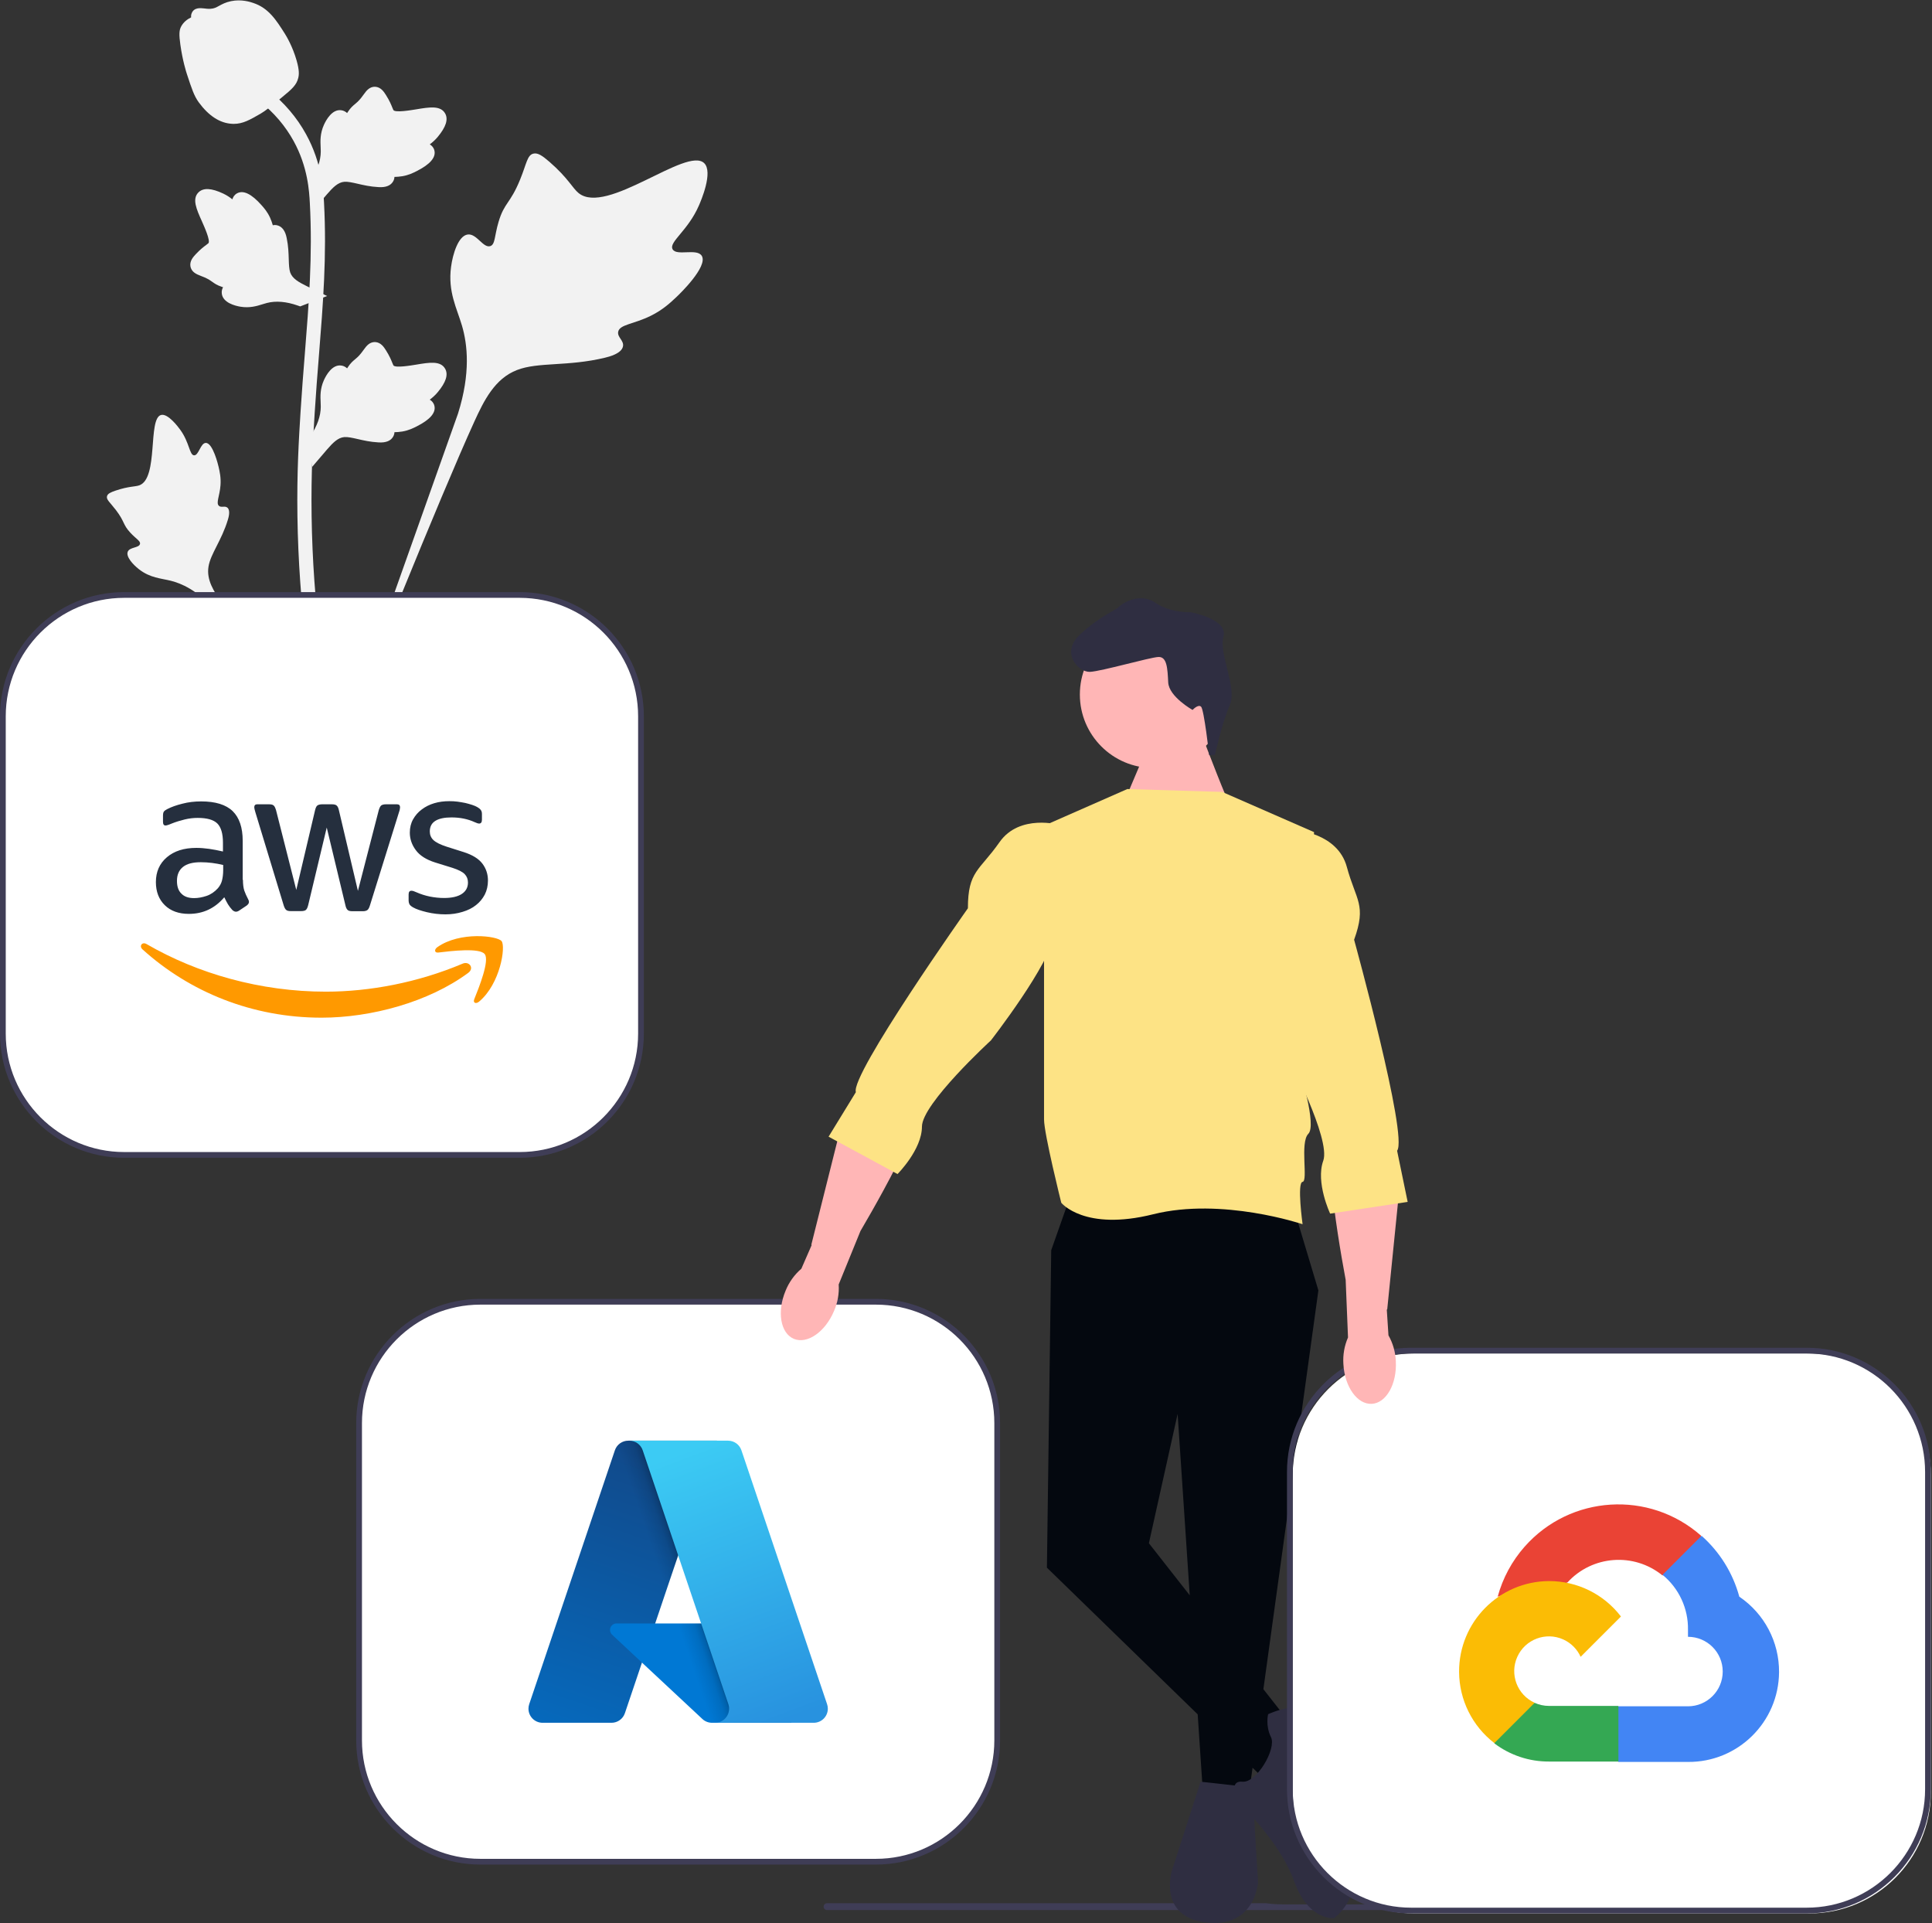 <svg width="416" height="414" viewBox="0 0 416 414" fill="none" xmlns="http://www.w3.org/2000/svg">
<rect x="0" y="0" width="416" height="414" fill="#333333" stroke="none"/>
<g clip-path="url(#clip0_273_1011)">
<path d="M151.114 55.095C150.085 53.36 145.635 55.217 144.817 53.643C144.001 52.074 148.136 49.684 150.499 44.224C150.925 43.24 153.609 37.035 151.622 35.12C147.855 31.491 130.616 46.468 124.583 41.567C123.259 40.491 122.334 38.344 118.327 34.858C116.733 33.471 115.769 32.845 114.836 33.078C113.512 33.408 113.408 35.18 111.988 38.663C109.859 43.887 108.6 43.572 107.36 47.74C106.439 50.834 106.65 52.633 105.566 52.983C104.033 53.479 102.622 50.197 100.679 50.491C98.696 50.791 97.498 54.612 97.119 57.473C96.409 62.842 98.38 66.384 99.473 70.109C100.66 74.158 101.365 80.314 98.623 89.029L71.478 165.509C77.471 149.815 94.823 106.796 102.114 90.809C104.219 86.195 106.543 81.514 111.314 79.666C115.909 77.887 122.218 78.949 130.262 77.011C131.202 76.785 133.809 76.122 134.137 74.589C134.408 73.321 132.874 72.613 133.11 71.426C133.426 69.834 136.442 69.814 140.147 67.977C142.76 66.681 144.388 65.14 145.788 63.815C146.21 63.416 152.484 57.404 151.114 55.095H151.114L151.114 55.095Z" fill="#F2F2F2"/>
<path d="M44.32 95.356C43.172 95.361 42.799 98.081 41.79 98.028C40.785 97.976 40.805 95.257 38.807 92.522C38.447 92.029 36.176 88.921 34.663 89.344C31.795 90.146 34.171 102.928 30.025 104.475C29.115 104.814 27.795 104.649 24.927 105.61C23.787 105.992 23.201 106.284 23.047 106.809C22.827 107.554 23.666 108.117 24.966 109.819C26.916 112.371 26.398 112.898 28.086 114.709C29.339 116.054 30.282 116.469 30.142 117.102C29.943 117.998 27.925 117.744 27.508 118.782C27.083 119.842 28.613 121.532 29.908 122.544C32.338 124.442 34.645 124.496 36.789 125.034C39.119 125.62 42.344 127.05 45.83 130.911L75.534 166.3C69.561 158.831 53.453 137.902 47.711 129.711C46.053 127.346 44.426 124.855 44.896 121.98C45.349 119.212 47.691 116.422 49.06 111.914C49.22 111.388 49.647 109.917 48.989 109.314C48.445 108.815 47.656 109.363 47.141 108.905C46.45 108.29 47.311 106.805 47.478 104.456C47.596 102.8 47.31 101.556 47.063 100.487C46.989 100.164 45.848 95.35 44.32 95.356V95.356H44.32Z" fill="#F2F2F2"/>
<path d="M67.227 100.499L66.535 94.323L66.851 93.855C68.314 91.69 69.059 89.576 69.068 87.569C69.07 87.25 69.055 86.931 69.04 86.606C68.98 85.318 68.906 83.717 69.741 81.85C70.209 80.809 71.524 78.4 73.501 78.698C74.033 78.773 74.436 79.017 74.741 79.303C74.786 79.232 74.832 79.16 74.881 79.083C75.497 78.144 75.985 77.741 76.454 77.353C76.815 77.055 77.188 76.748 77.772 76.02C78.029 75.701 78.228 75.421 78.397 75.186C78.908 74.473 79.576 73.623 80.754 73.638C82.013 73.698 82.671 74.738 83.108 75.427C83.888 76.656 84.242 77.541 84.475 78.129C84.561 78.343 84.657 78.585 84.707 78.659C85.112 79.256 88.409 78.698 89.651 78.495C92.44 78.03 94.854 77.628 95.848 79.387C96.561 80.645 96.032 82.309 94.228 84.465C93.666 85.136 93.068 85.646 92.537 86.045C92.977 86.308 93.37 86.71 93.53 87.343C93.906 88.84 92.619 90.339 89.707 91.806C88.984 92.173 88.01 92.662 86.646 92.898C86.004 93.008 85.425 93.035 84.93 93.05C84.92 93.336 84.853 93.646 84.678 93.965C84.167 94.905 83.102 95.352 81.498 95.245C79.733 95.152 78.279 94.815 76.997 94.52C75.877 94.263 74.913 94.046 74.155 94.097C72.751 94.21 71.668 95.334 70.398 96.792L67.227 100.499H67.227L67.227 100.499V100.499Z" fill="#F2F2F2"/>
<path d="M70.435 63.73L64.637 65.966L64.104 65.778C61.639 64.913 59.405 64.728 57.462 65.228C57.153 65.308 56.848 65.403 56.537 65.5C55.306 65.885 53.776 66.363 51.759 66.029C50.633 65.84 47.969 65.179 47.756 63.191C47.694 62.657 47.828 62.206 48.027 61.837C47.947 61.812 47.866 61.786 47.778 61.758C46.714 61.401 46.2 61.031 45.706 60.675C45.326 60.402 44.935 60.119 44.083 59.738C43.709 59.571 43.387 59.449 43.117 59.346C42.298 59.032 41.306 58.601 41.022 57.458C40.76 56.226 41.6 55.325 42.155 54.727C43.146 53.661 43.913 53.095 44.422 52.719C44.608 52.583 44.817 52.428 44.877 52.361C45.351 51.818 43.975 48.771 43.464 47.621C42.306 45.04 41.305 42.808 42.754 41.399C43.791 40.391 45.534 40.481 48.077 41.679C48.869 42.053 49.514 42.502 50.035 42.914C50.177 42.422 50.467 41.939 51.038 41.624C52.391 40.881 54.168 41.745 56.325 44.19C56.864 44.796 57.584 45.614 58.157 46.873C58.427 47.467 58.6 48.02 58.74 48.495C59.019 48.432 59.336 48.419 59.689 48.506C60.727 48.763 61.43 49.679 61.733 51.258C62.092 52.989 62.134 54.481 62.174 55.796C62.21 56.944 62.244 57.932 62.485 58.652C62.951 59.982 64.313 60.744 66.046 61.602L70.435 63.73L70.435 63.73H70.435V63.73Z" fill="#F2F2F2"/>
<path d="M67.227 45.537L66.535 39.361L66.851 38.893C68.314 36.728 69.059 34.614 69.068 32.607C69.07 32.288 69.055 31.969 69.04 31.644C68.98 30.356 68.906 28.755 69.741 26.888C70.209 25.848 71.524 23.438 73.501 23.736C74.033 23.811 74.436 24.055 74.741 24.342C74.786 24.27 74.832 24.198 74.881 24.121C75.497 23.182 75.985 22.779 76.454 22.392C76.815 22.093 77.188 21.786 77.772 21.059C78.029 20.739 78.228 20.459 78.397 20.224C78.908 19.511 79.576 18.661 80.754 18.676C82.013 18.736 82.671 19.776 83.108 20.465C83.888 21.694 84.242 22.579 84.475 23.167C84.561 23.381 84.657 23.623 84.707 23.698C85.112 24.294 88.409 23.736 89.651 23.534C92.44 23.068 94.854 22.666 95.848 24.425C96.561 25.683 96.032 27.347 94.228 29.503C93.666 30.174 93.068 30.684 92.537 31.084C92.977 31.346 93.37 31.748 93.53 32.381C93.906 33.878 92.619 35.377 89.707 36.845C88.984 37.211 88.01 37.7 86.646 37.936C86.004 38.046 85.425 38.073 84.93 38.088C84.92 38.374 84.853 38.684 84.678 39.004C84.167 39.943 83.102 40.39 81.498 40.283C79.733 40.19 78.279 39.853 76.997 39.558C75.877 39.302 74.913 39.084 74.155 39.135C72.751 39.248 71.668 40.372 70.398 41.83L67.227 45.537H67.227L67.227 45.537Z" fill="#F2F2F2"/>
<path d="M73.544 165.408L72.25 164.597L71.937 163.103L72.25 164.597L70.742 164.77C70.718 164.63 70.636 164.308 70.512 163.804C69.837 161.042 67.778 152.64 66.06 139.406C64.861 130.168 64.183 120.671 64.043 111.174C63.903 101.662 64.353 94.46 64.714 88.672C64.987 84.307 65.318 80.15 65.643 76.101C66.507 65.283 67.323 55.064 66.716 43.751C66.582 41.225 66.3 35.968 63.229 30.374C61.447 27.13 58.993 24.249 55.934 21.816L57.836 19.425C61.213 22.114 63.928 25.305 65.906 28.907C69.312 35.109 69.619 40.837 69.766 43.59C70.384 55.103 69.559 65.42 68.686 76.343C68.364 80.377 68.032 84.516 67.761 88.863C67.403 94.597 66.958 101.736 67.096 111.126C67.233 120.51 67.904 129.891 69.087 139.012C70.783 152.079 72.812 160.357 73.479 163.076C73.834 164.528 73.908 164.832 73.544 165.408V165.408H73.544Z" fill="#F2F2F2"/>
<path d="M50.335 26.668C50.209 26.668 50.083 26.665 49.955 26.656C47.354 26.515 44.947 24.959 42.797 22.031C41.789 20.653 41.273 19.082 40.244 15.948C40.085 15.465 39.309 13.014 38.838 9.641C38.529 7.437 38.568 6.516 39.005 5.702C39.49 4.795 40.274 4.163 41.157 3.737C41.118 3.445 41.149 3.144 41.276 2.836C41.796 1.563 43.18 1.73 43.928 1.811C44.307 1.858 44.779 1.921 45.289 1.894C46.092 1.855 46.522 1.617 47.175 1.259C47.8 0.916 48.577 0.49 49.729 0.254C52.002 -0.22 53.906 0.424 54.533 0.636C57.836 1.736 59.464 4.303 61.348 7.276C61.724 7.873 63.014 10.043 63.865 13.019C64.479 15.166 64.393 16.121 64.208 16.83C63.832 18.288 62.945 19.123 60.692 20.966C58.34 22.895 57.159 23.862 56.145 24.449C53.785 25.812 52.303 26.668 50.335 26.668V26.668H50.335H50.335Z" fill="#F2F2F2"/>
<path d="M177.344 410.484C177.344 410.892 177.672 411.22 178.08 411.22H331.043C331.451 411.22 331.779 410.892 331.779 410.484C331.779 410.286 331.705 410.112 331.581 409.983H276.084C274.903 409.983 273.746 409.902 272.608 409.747H178.08C177.672 409.747 177.344 410.075 177.344 410.484Z" fill="#3F3D56"/>
<path d="M103.442 280.256H188.598C203.025 280.256 214.72 291.951 214.72 306.377V374.686C214.72 389.113 203.025 400.808 188.598 400.808H103.442C89.015 400.808 77.32 389.113 77.32 374.686V306.377C77.32 291.951 89.015 280.256 103.442 280.256Z" fill="white"/>
<path d="M76.701 374.686V306.378C76.701 291.633 88.697 279.637 103.441 279.637H188.598C203.342 279.637 215.338 291.633 215.338 306.378V374.686C215.338 389.431 203.342 401.426 188.598 401.426H103.441C88.697 401.426 76.701 389.431 76.701 374.686ZM103.441 280.874C89.379 280.874 77.938 292.315 77.938 306.378V374.686C77.938 388.749 89.379 400.189 103.441 400.189H188.598C202.66 400.189 214.101 388.749 214.101 374.686V306.378C214.101 292.315 202.66 280.874 188.598 280.874H103.441Z" fill="#3F3D56"/>
<path d="M135.279 310.164H154.353L134.553 368.831C134.135 370.067 132.976 370.899 131.672 370.899H116.828C115.151 370.899 113.791 369.54 113.791 367.863C113.791 367.533 113.845 367.205 113.95 366.892L132.398 312.233C132.815 310.996 133.974 310.164 135.279 310.164V310.164L135.279 310.164H135.279Z" fill="url(#paint0_linear_273_1011)"/>
<path d="M162.995 349.514H132.749C131.976 349.513 131.349 350.139 131.348 350.912C131.347 351.301 131.509 351.672 131.793 351.938L151.229 370.078C151.794 370.606 152.54 370.899 153.313 370.899H170.44L162.995 349.514Z" fill="#0078D4"/>
<path d="M135.278 310.164C133.958 310.159 132.787 311.014 132.39 312.273L113.972 366.842C113.406 368.419 114.226 370.155 115.802 370.721C116.134 370.84 116.483 370.9 116.835 370.899H132.062C133.216 370.693 134.171 369.881 134.56 368.775L138.233 357.95L151.352 370.187C151.902 370.642 152.592 370.893 153.305 370.899H170.368L162.884 349.514L141.069 349.519L154.421 310.164H135.278L135.278 310.164L135.278 310.164Z" fill="url(#paint1_linear_273_1011)"/>
<path d="M159.641 312.23C159.224 310.995 158.066 310.164 156.763 310.164H135.506C136.809 310.164 137.967 310.996 138.383 312.23L156.831 366.891C157.368 368.481 156.514 370.204 154.925 370.74C154.612 370.846 154.284 370.9 153.954 370.9H175.212C176.889 370.899 178.249 369.539 178.248 367.862C178.248 367.532 178.194 367.204 178.089 366.891L159.641 312.23V312.23Z" fill="url(#paint2_linear_273_1011)"/>
<path d="M26.741 128.091H111.897C126.323 128.091 138.018 139.786 138.018 154.212V222.521C138.018 236.948 126.323 248.643 111.897 248.643H26.741C12.314 248.643 0.619 236.948 0.619 222.521V154.212C0.619 139.786 12.314 128.091 26.741 128.091V128.091Z" fill="white"/>
<path d="M0 222.521V154.213C0 139.468 11.996 127.472 26.74 127.472H111.896C126.641 127.472 138.637 139.468 138.637 154.213V222.521C138.637 237.266 126.641 249.261 111.896 249.261H26.74C11.996 249.261 0 237.266 0 222.521ZM26.74 128.709C12.678 128.709 1.237 140.15 1.237 154.213V222.521C1.237 236.584 12.678 248.024 26.74 248.024H111.896C125.959 248.024 137.399 236.584 137.399 222.521V154.213C137.399 140.15 125.959 128.709 111.896 128.709H26.74V128.709Z" fill="#3F3D56"/>
<path d="M52.31 189.412C52.31 190.371 52.414 191.149 52.595 191.719C52.803 192.29 53.062 192.912 53.425 193.586C53.554 193.793 53.606 194.001 53.606 194.182C53.606 194.441 53.451 194.701 53.114 194.96L51.48 196.049C51.247 196.204 51.014 196.282 50.806 196.282C50.547 196.282 50.288 196.152 50.029 195.919C49.666 195.53 49.355 195.115 49.095 194.701C48.836 194.26 48.577 193.767 48.292 193.171C46.27 195.556 43.729 196.749 40.67 196.749C38.492 196.749 36.755 196.127 35.485 194.882C34.215 193.638 33.566 191.979 33.566 189.905C33.566 187.701 34.344 185.912 35.926 184.564C37.507 183.216 39.607 182.542 42.277 182.542C43.159 182.542 44.066 182.62 45.025 182.749C45.984 182.879 46.969 183.086 48.007 183.32V181.427C48.007 179.457 47.592 178.083 46.788 177.279C45.958 176.476 44.559 176.087 42.562 176.087C41.655 176.087 40.722 176.19 39.762 176.424C38.803 176.657 37.87 176.942 36.962 177.305C36.548 177.487 36.237 177.59 36.055 177.642C35.874 177.694 35.744 177.72 35.64 177.72C35.277 177.72 35.096 177.461 35.096 176.916V175.646C35.096 175.231 35.148 174.92 35.277 174.739C35.407 174.557 35.64 174.376 36.003 174.194C36.911 173.727 37.999 173.339 39.27 173.028C40.54 172.691 41.888 172.535 43.314 172.535C46.399 172.535 48.655 173.235 50.106 174.635C51.532 176.035 52.258 178.161 52.258 181.012V189.412H52.31L52.31 189.412L52.31 189.412ZM41.785 193.353C42.64 193.353 43.522 193.197 44.455 192.886C45.388 192.575 46.218 192.005 46.918 191.227C47.333 190.734 47.644 190.19 47.799 189.568C47.955 188.945 48.058 188.194 48.058 187.312V186.223C47.306 186.042 46.503 185.886 45.673 185.783C44.844 185.679 44.04 185.627 43.236 185.627C41.499 185.627 40.229 185.964 39.374 186.664C38.518 187.364 38.103 188.349 38.103 189.645C38.103 190.864 38.414 191.771 39.062 192.393C39.685 193.042 40.592 193.353 41.785 193.353L41.785 193.353H41.785ZM62.602 196.152C62.136 196.152 61.824 196.075 61.617 195.893C61.41 195.738 61.228 195.375 61.073 194.882L54.98 174.842C54.825 174.324 54.747 173.987 54.747 173.805C54.747 173.391 54.954 173.157 55.369 173.157H57.91C58.402 173.157 58.739 173.235 58.921 173.416C59.128 173.572 59.284 173.935 59.439 174.428L63.795 191.59L67.839 174.428C67.969 173.909 68.124 173.572 68.332 173.416C68.539 173.261 68.902 173.157 69.368 173.157H71.442C71.935 173.157 72.272 173.235 72.48 173.416C72.687 173.572 72.868 173.935 72.972 174.428L77.068 191.797L81.553 174.428C81.709 173.909 81.89 173.572 82.072 173.416C82.279 173.261 82.616 173.157 83.083 173.157H85.494C85.909 173.157 86.142 173.365 86.142 173.805C86.142 173.935 86.116 174.065 86.09 174.22C86.064 174.376 86.012 174.583 85.909 174.868L79.661 194.908C79.505 195.427 79.324 195.764 79.116 195.919C78.909 196.075 78.572 196.178 78.131 196.178H75.902C75.409 196.178 75.072 196.101 74.865 195.919C74.657 195.738 74.476 195.401 74.372 194.882L70.354 178.161L66.361 194.856C66.232 195.375 66.076 195.712 65.869 195.893C65.661 196.075 65.298 196.152 64.832 196.152H62.602L62.602 196.152H62.602ZM95.915 196.852C94.567 196.852 93.219 196.697 91.923 196.386C90.627 196.075 89.616 195.738 88.942 195.349C88.527 195.115 88.242 194.856 88.138 194.623C88.034 194.39 87.983 194.13 87.983 193.897V192.575C87.983 192.03 88.19 191.771 88.579 191.771C88.734 191.771 88.89 191.797 89.045 191.849C89.201 191.901 89.434 192.004 89.694 192.108C90.575 192.497 91.534 192.808 92.545 193.016C93.582 193.223 94.593 193.327 95.63 193.327C97.264 193.327 98.534 193.042 99.415 192.471C100.297 191.901 100.763 191.071 100.763 190.008C100.763 189.282 100.53 188.686 100.063 188.194C99.597 187.701 98.715 187.26 97.445 186.845L93.686 185.679C91.793 185.083 90.394 184.201 89.538 183.035C88.683 181.894 88.242 180.624 88.242 179.275C88.242 178.187 88.475 177.227 88.942 176.398C89.408 175.568 90.031 174.842 90.808 174.272C91.586 173.676 92.468 173.235 93.504 172.924C94.541 172.613 95.63 172.483 96.771 172.483C97.341 172.483 97.938 172.509 98.508 172.587C99.104 172.665 99.649 172.768 100.193 172.872C100.712 173.002 101.204 173.131 101.671 173.287C102.137 173.442 102.5 173.598 102.76 173.753C103.123 173.961 103.382 174.168 103.537 174.402C103.693 174.609 103.771 174.894 103.771 175.257V176.476C103.771 177.02 103.563 177.305 103.174 177.305C102.967 177.305 102.63 177.201 102.189 176.994C100.712 176.32 99.052 175.983 97.212 175.983C95.734 175.983 94.567 176.216 93.764 176.709C92.96 177.201 92.545 177.953 92.545 179.016C92.545 179.742 92.805 180.364 93.323 180.857C93.842 181.349 94.801 181.842 96.175 182.283L99.856 183.449C101.723 184.046 103.071 184.875 103.874 185.938C104.678 187.001 105.067 188.22 105.067 189.568C105.067 190.682 104.834 191.693 104.393 192.575C103.926 193.456 103.304 194.234 102.5 194.856C101.697 195.504 100.738 195.971 99.623 196.308C98.456 196.671 97.238 196.852 95.915 196.852H95.915L95.915 196.852Z" fill="#252F3E"/>
<path fill-rule="evenodd" clip-rule="evenodd" d="M100.816 209.452C92.286 215.752 79.894 219.096 69.239 219.096C54.306 219.096 40.852 213.574 30.689 204.397C29.885 203.671 30.611 202.686 31.57 203.256C42.563 209.633 56.121 213.496 70.147 213.496C79.609 213.496 90.005 211.526 99.571 207.482C100.997 206.834 102.216 208.415 100.816 209.452L100.816 209.452Z" fill="#FF9900"/>
<path fill-rule="evenodd" clip-rule="evenodd" d="M104.368 205.408C103.279 204.008 97.161 204.734 94.387 205.071C93.557 205.174 93.428 204.448 94.18 203.904C99.053 200.482 107.064 201.467 107.998 202.608C108.931 203.774 107.738 211.785 103.176 215.622C102.476 216.218 101.802 215.907 102.113 215.129C103.15 212.563 105.457 206.782 104.368 205.408H104.368H104.368Z" fill="#FF9900"/>
<path d="M265.009 173.583C264.391 172.965 259.442 159.975 259.442 159.975L247.69 159.357L242.312 172.035L265.009 173.583Z" fill="#FFB6B6"/>
<path d="M248.335 165.341C257.072 165.341 264.155 158.258 264.155 149.521C264.155 140.784 257.072 133.701 248.335 133.701C239.598 133.701 232.516 140.784 232.516 149.521C232.516 158.258 239.598 165.341 248.335 165.341Z" fill="#FFB6B6"/>
<path d="M278.309 259.254L283.876 277.81L269.03 385.439H258.98L253.566 304.408L247.381 332.243L278.927 372.45L270.886 381.728L225.422 337.501L226.35 269.151L230.061 258.635L278.309 259.254Z" fill="#04080F"/>
<path d="M261.599 162.517L260.363 162.578C260.363 162.578 259.258 152.723 258.61 152.136C257.962 151.549 256.787 152.845 256.787 152.845C256.787 152.845 251.692 150 251.54 146.91C251.388 143.821 251.266 141.35 249.413 141.442C247.559 141.533 237.178 144.521 234.707 144.643C232.236 144.765 228.316 140.623 232.458 136.703C236.6 132.783 240.246 131.365 240.834 130.717C241.421 130.068 245.288 127.401 248.667 129.711C252.045 132.022 256.37 131.809 256.37 131.809C256.37 131.809 264.493 133.267 263.44 137.035C262.387 140.802 266.459 148.033 264.788 151.832C263.117 155.63 261.599 162.517 261.599 162.517L261.599 162.517Z" fill="#2F2E41"/>
<path d="M258.514 383.584L269.648 384.821L270.885 405.233C270.885 405.233 270.267 415.13 259.751 413.893C249.236 412.656 252.329 402.759 252.329 402.759L258.514 383.584Z" fill="#2F2E41"/>
<path d="M273.051 369.048C273.051 369.048 281.092 365.336 282.329 369.666L284.803 378.326C284.803 378.326 284.803 386.986 285.422 387.604C286.04 388.223 297.793 404.305 287.277 412.965C287.277 412.965 281.71 413.584 278.618 404.924C275.525 396.264 266.246 387.604 266.246 387.604C266.246 387.604 264.449 383.274 267.513 383.584C270.576 383.893 274.906 376.47 273.669 373.996C272.432 371.522 273.051 369.048 273.051 369.048Z" fill="#2F2E41"/>
<path d="M170.925 288.236C168.048 287.024 167.259 282.376 169.164 277.852C169.9 276.035 171.061 274.42 172.549 273.143L174.772 268.044L174.693 267.99L181.085 242.517C182.571 236.594 186.663 231.597 192.282 229.207C195.625 227.785 198.797 227.528 199.72 230.935C201.25 236.587 191.281 254.794 185.27 265.037L180.587 276.528C180.714 278.486 180.37 280.445 179.584 282.242C177.68 286.765 173.803 289.448 170.925 288.236V288.236Z" fill="#FFB6B6"/>
<path d="M242.741 169.872L263.153 170.491L282.947 179.15L279.854 230.491C279.854 230.491 283.566 242.243 281.71 244.099C279.854 245.955 281.71 254.274 280.473 254.444C279.236 254.614 280.473 263.562 280.473 263.562C280.473 263.562 263.153 257.707 248.308 261.419C233.463 265.13 228.514 258.944 228.514 258.944C228.514 258.944 224.803 244.099 224.803 241.006V177.762L242.741 169.872Z" fill="#FDE385"/>
<path d="M228.204 177.604C228.204 177.604 219.544 175.13 215.214 181.315C210.884 187.501 208.41 187.501 208.41 195.542C208.41 195.542 183.049 231.419 184.286 235.13L178.41 244.718L193.256 252.759C193.256 252.759 198.513 247.501 198.513 242.553C198.513 237.604 213.359 223.996 213.359 223.996C213.359 223.996 226.348 207.295 226.967 201.109C227.585 194.924 228.204 177.604 228.204 177.604Z" fill="#FDE385"/>
<path d="M304.471 291.39H389.627C404.054 291.39 415.749 303.085 415.749 317.511V385.82C415.749 400.247 404.054 411.942 389.627 411.942H304.471C290.045 411.942 278.35 400.247 278.35 385.82V317.511C278.35 303.085 290.045 291.39 304.471 291.39Z" fill="white"/>
<path d="M277.113 385.202V316.893C277.113 302.149 289.109 290.153 303.854 290.153H389.01C403.754 290.153 415.75 302.149 415.75 316.893V385.202C415.75 399.947 403.754 411.942 389.01 411.942H303.854C289.109 411.942 277.113 399.947 277.113 385.202ZM303.854 291.39C289.791 291.39 278.35 302.831 278.35 316.893V385.202C278.35 399.265 289.791 410.705 303.854 410.705H389.01C403.072 410.705 414.513 399.265 414.513 385.202V316.893C414.513 302.831 403.072 291.39 389.01 291.39H303.854Z" fill="#3F3D56"/>
<path d="M357.89 339.15H359.991L365.98 333.161L366.274 330.618C355.128 320.78 338.118 321.841 328.28 332.987C325.547 336.083 323.564 339.766 322.482 343.752C323.15 343.478 323.889 343.434 324.584 343.625L336.561 341.65C336.561 341.65 337.171 340.642 337.486 340.705C342.814 334.853 351.78 334.171 357.932 339.15H357.89V339.15Z" fill="#EA4335"/>
<path d="M374.51 343.752C373.134 338.682 370.308 334.125 366.378 330.639L357.973 339.045C361.522 341.945 363.544 346.313 363.457 350.896V352.388C367.589 352.388 370.938 355.737 370.938 359.869C370.938 364 367.589 367.35 363.457 367.35H348.496L347.004 368.863V377.835L348.496 379.327H363.457C374.204 379.411 382.983 370.767 383.067 360.021C383.117 353.508 379.906 347.401 374.51 343.752V343.752Z" fill="#4285F4"/>
<path d="M333.514 379.243H348.476V367.266H333.514C332.448 367.265 331.395 367.036 330.425 366.593L328.324 367.245L322.293 373.233L321.768 375.335C325.15 377.889 329.276 379.262 333.514 379.243Z" fill="#34A853"/>
<path d="M333.514 340.389C322.768 340.454 314.108 349.217 314.172 359.964C314.208 365.965 317.011 371.613 321.768 375.272L330.446 366.593C326.681 364.892 325.008 360.461 326.709 356.696C328.41 352.931 332.841 351.258 336.606 352.959C338.265 353.708 339.594 355.037 340.343 356.696L349.022 348.017C345.33 343.19 339.592 340.368 333.514 340.389L333.514 340.389Z" fill="#FBBC05"/>
<path d="M295.37 302.233C298.488 302.069 300.808 297.965 300.551 293.063C300.475 291.104 299.931 289.191 298.964 287.485L298.604 281.934L298.697 281.91L301.33 255.779C301.942 249.703 299.789 243.614 295.314 239.459C292.652 236.987 289.756 235.669 287.732 238.56C284.374 243.357 287.572 263.867 289.75 275.543L290.255 287.941C289.471 289.739 289.13 291.699 289.259 293.657C289.515 298.557 292.251 302.396 295.37 302.233Z" fill="#FFB6B6"/>
<path d="M279.038 178.727C279.038 178.727 288.023 179.339 289.997 186.627C291.971 193.915 294.298 194.755 291.569 202.319C291.569 202.319 303.248 244.673 300.825 247.744L303.099 258.757L286.405 261.283C286.405 261.283 283.244 254.552 284.924 249.898C286.603 245.243 277.257 227.404 277.257 227.404C277.257 227.404 270.707 207.286 272.224 201.257C273.742 195.229 279.038 178.727 279.038 178.727V178.727Z" fill="#FDE385"/>
</g>
<defs>
<linearGradient id="paint0_linear_273_1011" x1="142.231" y1="314.665" x2="122.423" y2="373.184" gradientUnits="userSpaceOnUse">
<stop stop-color="#114A8B"/>
<stop offset="1" stop-color="#0669BC"/>
</linearGradient>
<linearGradient id="paint1_linear_273_1011" x1="148.417" y1="341.936" x2="143.835" y2="343.485" gradientUnits="userSpaceOnUse">
<stop stop-opacity="0.3"/>
<stop offset="0.071" stop-opacity="0.2"/>
<stop offset="0.321" stop-opacity="0.1"/>
<stop offset="0.623" stop-opacity="0.05"/>
<stop offset="1" stop-opacity="0"/>
</linearGradient>
<linearGradient id="paint2_linear_273_1011" x1="146.041" y1="312.905" x2="167.784" y2="370.834" gradientUnits="userSpaceOnUse">
<stop stop-color="#3CCBF4"/>
<stop offset="1" stop-color="#2892DF"/>
</linearGradient>
<clipPath id="clip0_273_1011">
<rect width="415.75" height="413.916" fill="white" transform="translate(0 0.084)"/>
</clipPath>
</defs>
</svg>
